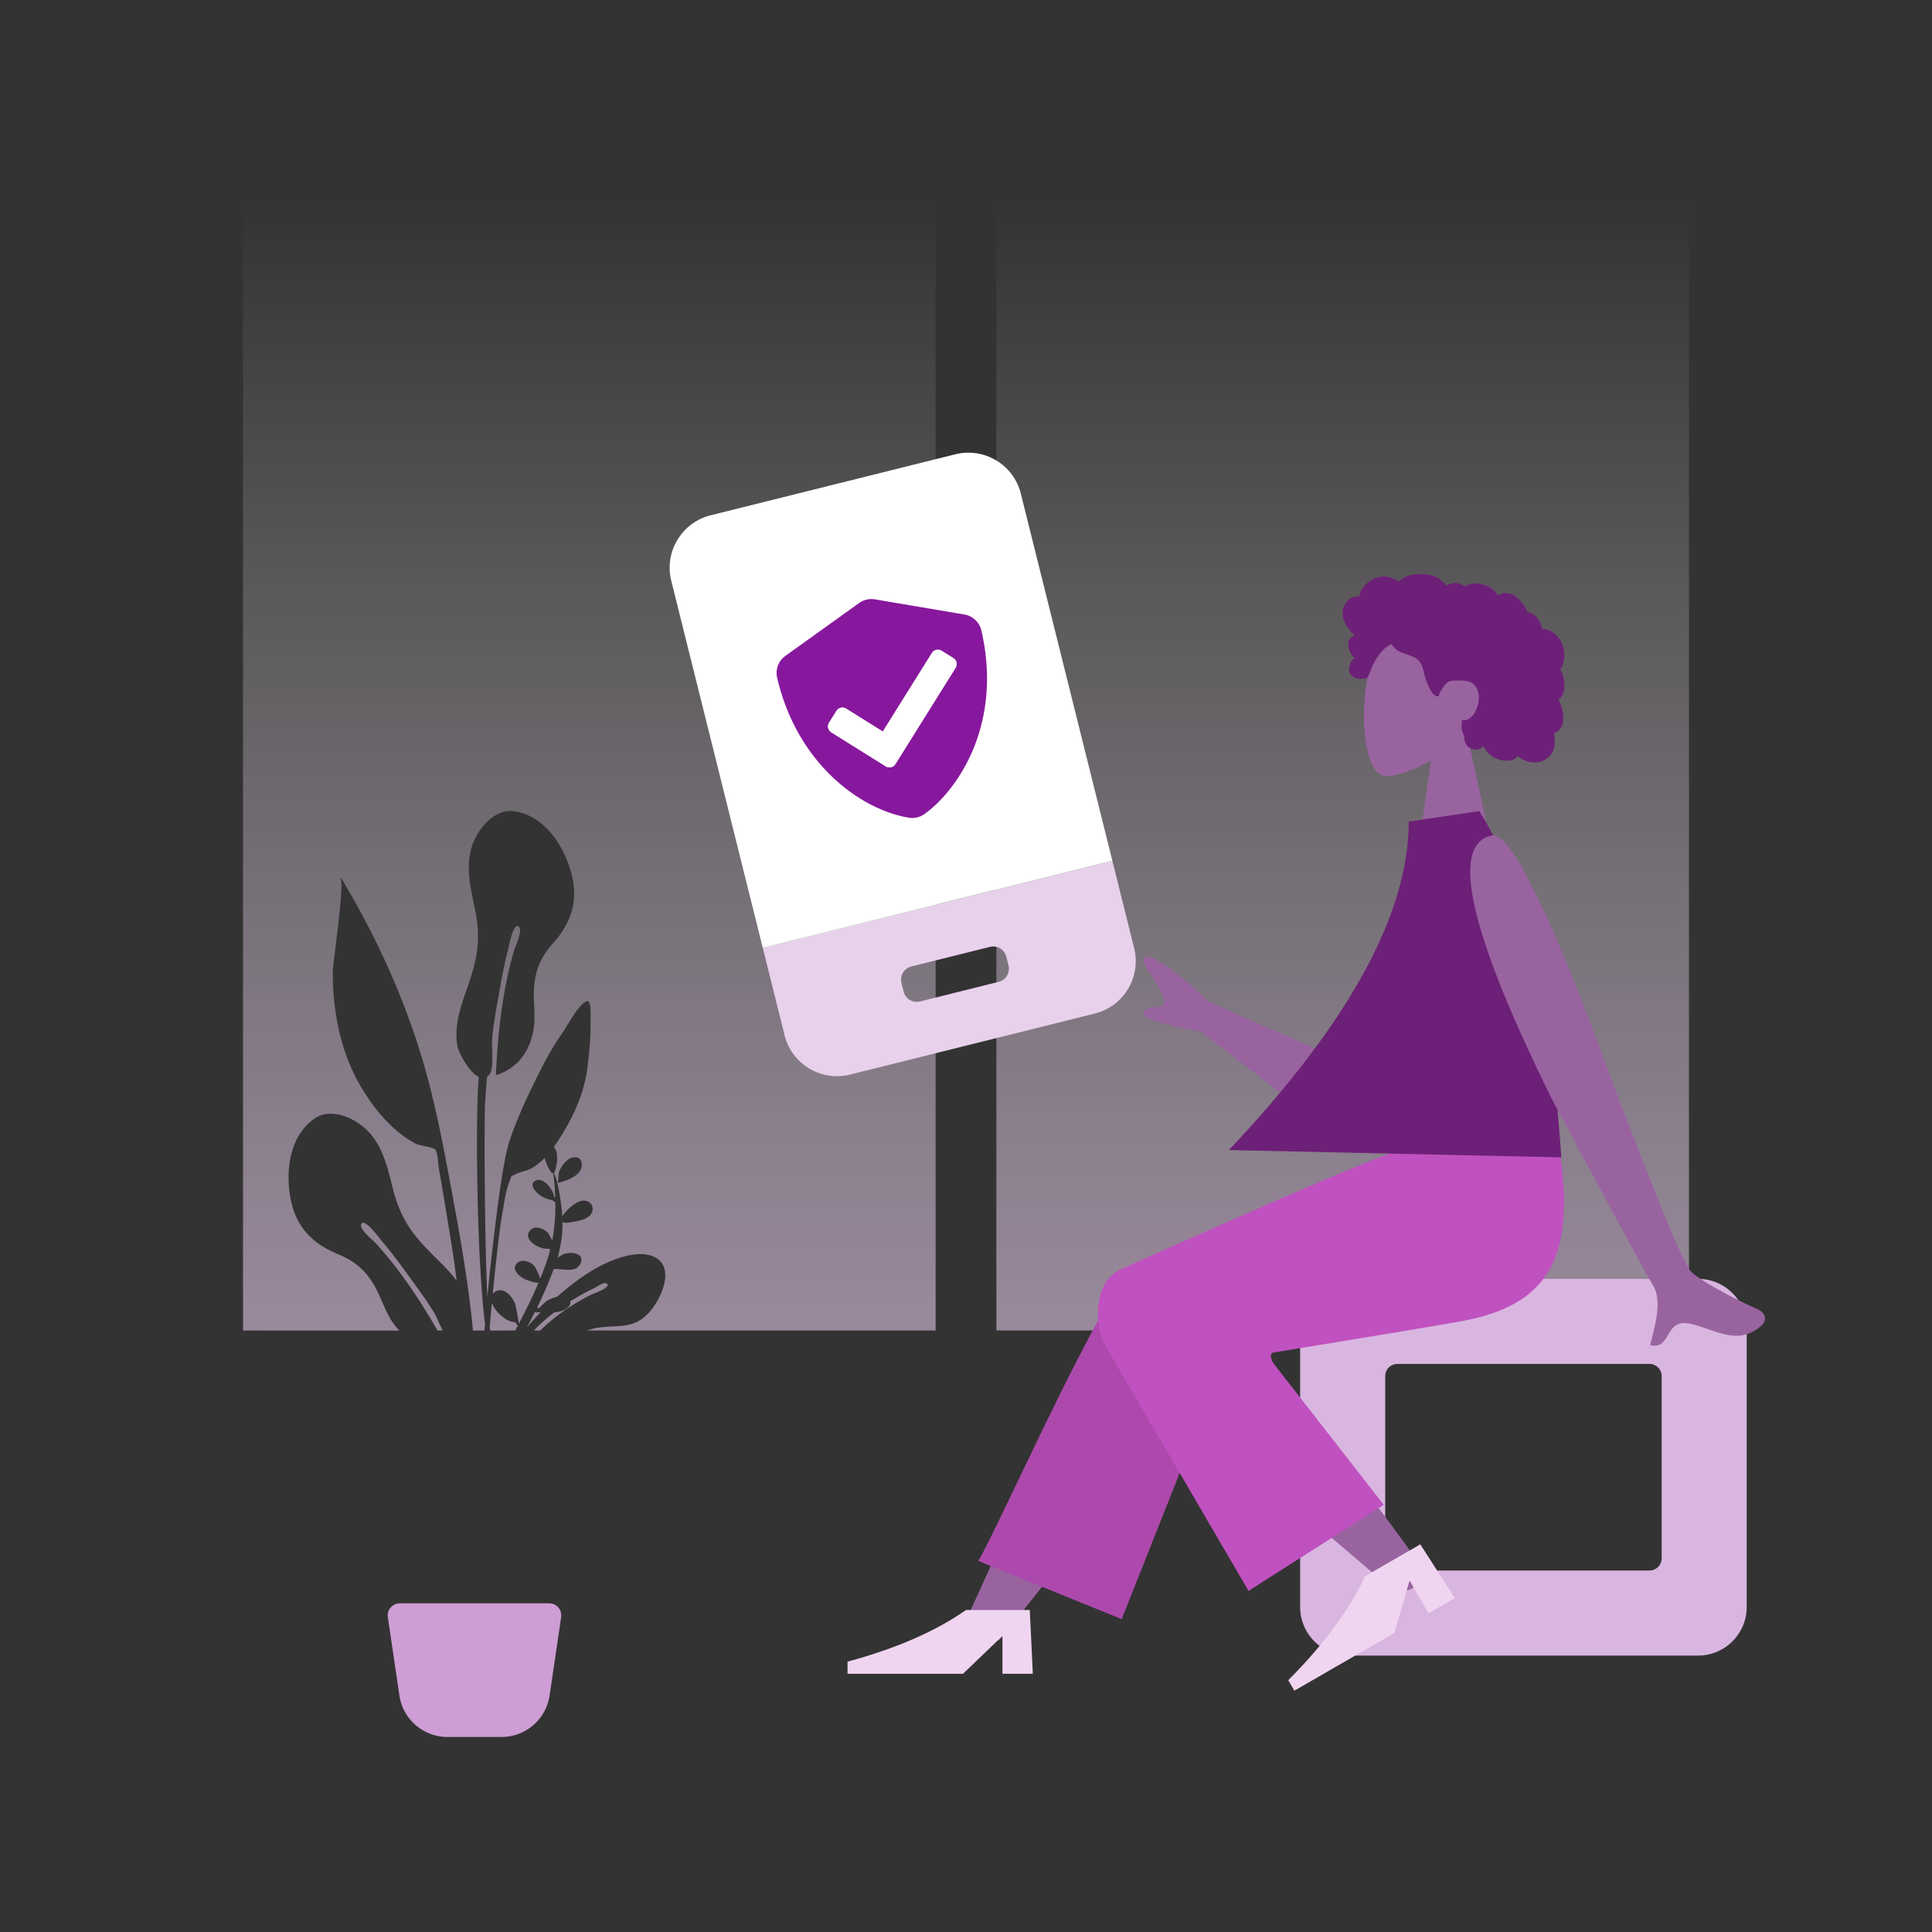 <svg width="636" height="636" xmlns="http://www.w3.org/2000/svg"><rect width="100%" height="100%" fill="#333333" stroke="none"/><defs><linearGradient x1="100%" y1="0%" x2="100%" y2="100%" id="a"><stop stop-color="#FFF" stop-opacity="0" offset="0%"/><stop stop-color="#E1C5E6" offset="100%"/></linearGradient></defs><g fill="none" fill-rule="evenodd"><path d="M556 66v372H328V66h228Zm-248 0v372H193.227a18.95 18.95 0 0 1 3.265-.86c6.67-1.153 11.736.685 16.98-4.876 4.11-4.359 9.208-15.297 1.629-18.631-5.275-2.317-13.655.946-18.45 3.616-4.725 2.63-9.196 6.045-13.306 9.664a12.86 12.86 0 0 0-2.95 1.094c-1.04.55-2.04 1.767-3.064 2.711a.736.736 0 0 0-.537-.233c2.036-4.156 3.904-8.386 5.464-12.689 2.777-.356 7.272 1.556 8.826-1.876 1.62-3.58-3.457-3.939-5.563-3.038-.712.304-1.38.72-2.004 1.196a39.376 39.376 0 0 0 1.64-10.599c.028.005.052.013.084.017-.03-.006-.055-.016-.084-.023.006-.358.008-.717.005-1.075.143-.143.283-.258.351-.309-.798.964 3.485.092 4.287-.071 1.773-.361 4.11-.977 4.98-2.75.73-1.489.168-3.217-1.423-3.83-1.917-.74-4.146.723-5.532 1.883-.533.447-1.848 1.764-2.727 3.074-.041-.721-.1-1.444-.178-2.167a78.511 78.511 0 0 0-1.466-8.868c-.23-1.018-.68-2.143-1.064-3.258a.532.532 0 0 0 .042-.323c.106.247.073.266.146.046.676-2.073 1.101-4.312.621-6.5-.123-.563-.439-1.232-.86-1.807a60.272 60.272 0 0 0 2.028-3.005c4.643-7.297 8.028-14.932 9.063-23.505.575-4.753 1.04-9.517.957-14.31-.021-1.24.483-7.738-1.247-7.11-2.686.975-6.228 7.907-8.137 10.637-2.268 3.244-4.255 6.633-6.078 10.143-3.925 7.556-8.64 17.3-11.25 25.401-2.152 6.678-4.298 23.732-6.418 43.035-.247 2.246-.522 5.03-.815 8.213-.978-19.934-1.055-58.102-.753-63.929.148-2.858.373-5.722.643-8.586.335-.239.654-.577.947-1.046 1.372-2.197.508-8.825.736-11.42.155-1.767.362-3.52.602-5.267a491.17 491.17 0 0 1 2.149-12.46h-.022c.736-4.014 1.526-8.02 2.579-11.941-.014.055 1.522-8.652 3.368-7.434 1.676 1.106-1.172 6.816-1.499 8.105-3.819 13.09-5.349 27.3-5.943 40.926 6.656-2.203 10.621-6.931 12.193-13.984 1.051-4.718.019-10.024.346-14.822.408-6 2.396-10.3 6.364-14.758 7.043-7.915 8.673-16.21 4.783-26.477-3.139-8.283-9.396-16.19-18.72-16.984-5.825-.03-10.538 5.637-12.468 10.587-2.651 6.797-1.03 14.046.44 20.915 2.498 11.681.747 17.987-3.029 28.647-1.94 5.476-3.579 11.22-2.618 17.067.39 2.37 3.87 8.785 7.096 10.4-1.13 11.175-.84 58.215 2.031 81.311L159.49 438 155.7 438l-.048-.52c-1.437-14.764-3.986-29.373-6.692-43.975l-.387-2.087c-2.335-12.544-4.686-25.18-8.046-37.494-5.547-20.323-14.138-40.39-24.591-58.656a501.998 501.998 0 0 0-3.644-6.268c-.087.124-.18.244-.278.36 1.628.376-2.425 27.715-2.45 30.254-.136 13.077 2.548 26.856 9.263 38.147 2.902 4.88 6.578 9.83 10.805 13.619 2.205 1.976 4.696 3.846 7.344 5.163 1.315.654 5.504 1.017 6.325 1.908.816.885.912 4.73 1.139 6.026.76 4.343 1.506 8.689 2.217 13.04 1.307 8.006 2.701 16.034 3.665 24.095-1.739-2.356-3.792-4.506-5.884-6.561-8.066-7.926-12.404-12.826-15.28-24.42-1.69-6.819-3.41-14.045-8.773-18.992-3.905-3.602-10.625-6.629-15.846-4.05-8.034 4.8-10.19 14.651-9.38 23.472 1.003 10.933 6.104 17.674 15.904 21.7 5.522 2.268 9.192 5.26 12.19 10.475 2.397 4.17 3.795 9.39 6.808 13.17.449.563.909 1.095 1.38 1.595L80 438V66h228ZM118.969 402.824c1.125-1.904 6.323 5.248 6.286 5.205 2.665 3.062 5.131 6.317 7.553 9.603l-.02.008a491.166 491.166 0 0 1 7.393 10.257 108.34 108.34 0 0 1 2.851 4.471c.708 1.179 1.636 3.5 2.677 5.633h-1.696c-5.788-10.097-12.408-20.037-20.144-28.55-.858-1.015-5.922-4.898-4.9-6.627Zm42.957 26.113c.488 1.353 1.529 2.681 2.34 3.5.987.996 2.228 1.939 3.545 2.452.524.204 1.3.192 1.767.44.468.248.444.754.93.974-.3.568-.602 1.134-.904 1.698H161.4c-.07-.329-.138-.728-.204-1.194.238-2.64.478-5.23.717-7.743Zm33.788-4.944c.902-.43 3.526-2.489 4.238-1.189.695 1.271-4.483 2.96-5.334 3.385a71.867 71.867 0 0 0-10.086 6.138 57.806 57.806 0 0 0-6.689 5.672h-2.13c.265-.277.535-.552.81-.823a61.493 61.493 0 0 1 5.958-5.17c1.235-.113 2.411-.36 3.38-.85 1.178-.595 2.118-1.71 1.853-2.776a79.411 79.411 0 0 1 8-4.387Zm-19.64 7.94c.058 0 .117.002.176.004.246.17.575.163.84.033l.842.041a88.247 88.247 0 0 0-4.467 4.965c.888-1.669 1.76-3.35 2.61-5.044Zm3.205-50.735c.702 2.412 1.926 5.04 2.86 5.067.326 2.593.55 5.21.644 7.832a.936.936 0 0 0-.277.074c-.165-.61-.354-1.275-.444-1.496-.78-1.904-3.581-5.42-6.002-3.885-1.86 1.179.087 3.273 1.085 4.148 1.606 1.408 3.079 1.795 4.929 2.236a.738.738 0 0 0 .748.496c.064 4.258-.235 8.515-1.028 12.682-.571-1.08-1.286-2.45-1.553-2.687-1.305-1.158-3.79-2.316-5.386-.95-3.35 2.87 2.284 6.732 5.723 6.34.19.148.377.256.555.298a48.482 48.482 0 0 1-1.126 3.812 99.891 99.891 0 0 1-2.152 5.717c-.388-1.212-1.655-3.796-1.877-4.049-1.35-1.535-4.3-2.667-5.906-.84-1.805 2.06.971 4.174 2.582 5.029.66.35 3.743 1.444 4.648 1.193-1.923 4.54-4.172 9.105-6.514 13.556-.17-1.642-1.04-6.05-1.217-6.516-.913-2.405-3.679-5.878-6.629-3.99-.296.188-.534.398-.72.622 1.212-12.39 2.391-22.512 3.217-26.923.595-3.182 1.006-7.029 2.292-10.01.926-2.148-.193-1.273 1.862-2.355 1.764-.93 3.914-1.11 5.7-2.19 1.438-.867 2.728-1.934 3.903-3.126Zm12.212 2.659c.396-3.211-2.88-3.63-4.756-1.921-1.153 1.052-2.167 2.326-2.693 3.832-.178.511-.249 3.573-.517 3.666 2.737-.72 7.543-2.138 7.966-5.577Z" fill="url(#a)" opacity=".588"/><path d="M131.633 527.8h49.134a4 4 0 0 1 3.957 4.584l-3.798 25.75a16 16 0 0 1-15.828 13.666h-17.796a16 16 0 0 1-15.828-13.666l-3.798-25.75a4 4 0 0 1 3.957-4.584Z" fill="#CE9DD5"/><path d="M444 421c-8.837 0-16 7.163-16 16v92c0 8.837 7.163 16 16 16h115c8.837 0 16-7.163 16-16v-92c0-8.837-7.163-16-16-16H444Zm16 28h83a4 4 0 0 1 4 4v60a4 4 0 0 1-4 4h-83a4 4 0 0 1-4-4v-60a4 4 0 0 1 4-4Z" fill="#D9B6E0"/><path d="M328.841 540c19.716-24.076 33.056-41.925 40.02-53.546 11.926-19.9 21.686-37.606 24.766-44.37 7.345-16.129-16.909-23.681-22.398-16.158-8.308 11.386-26.051 47.217-53.229 107.491L328.841 540Z" fill="#9963A0"/><path d="m369.242 533 36.693-92.363c7.848-16.837-30.05-27.905-35.818-20.07-13.094 17.79-44.216 87.967-48.117 93.267L369.242 533Z" fill="#C051C0"/><path d="m369.242 533 36.693-92.363c7.848-16.837-30.05-27.905-35.818-20.07-13.094 17.79-44.216 87.967-48.117 93.267L369.242 533Z" fill-opacity=".1" fill="#000"/><path d="M466.967 514.477c-7.148-10.426-33.146-45.503-47.306-60.016-4.07-4.17-8.04-8.173-11.795-11.904-11.162-11.087-33.39 7.549-22.248 17.648 27.747 25.15 68.23 59.102 71.613 62.13 4.741 4.242 14.228-1.306 9.736-7.858Z" fill="#9963A0"/><path d="m478.914 526.07-11.366-17.686-18.187 10.5c-5.123 11.041-13.548 22.448-25.275 34.222l2 3.465 32.91-19 5.027-17.293 6.23 10.793 8.66-5ZM340 551l-1-21h-21c-9.958 7-22.958 12.667-39 17v4h38l13-12.462V551h10Z" fill="#F0D5F0"/><path d="M419.138 445.25c30.497-4.968 50.924-8.366 61.281-10.192 29.524-5.206 38.133-21.093 33.043-55.756h-54.396c-7.199 2.079-37.276 14.935-90.234 38.57-9.528 4.73-7.753 18.675-6.012 23.27.071.187 16.134 27.711 48.188 82.57l44.498-28.347-36.452-46.775c-.962-1.939-.934-3.052.084-3.34Z" fill="#C051C0"/><path d="M452.857 215.134c-5.795 10.801-5.107 38.199 2.383 40.13 2.986.77 9.349-1.116 15.824-5.02L467 279h24l-8.262-38.51c4.608-5.41 7.726-12.037 7.205-19.465-1.501-21.4-31.292-16.692-37.086-5.891Z" fill="#9963A0"/><path d="M442.224 200.16c.497-1.747 1.834-3.242 3.636-3.686a4.789 4.789 0 0 1 1.337-.133c.161.006.207.053.282-.06.056-.083.057-.288.08-.386a7.28 7.28 0 0 1 .272-.901c.377-1.002 1.01-1.89 1.774-2.637 1.428-1.398 3.358-2.363 5.363-2.537 1.098-.096 2.187.083 3.225.44.537.184 1.058.415 1.565.669.153.077.648.452.801.427.17-.026.51-.447.648-.553 1.7-1.305 3.802-1.818 5.921-1.803 2.392.018 4.695.138 6.69 1.596.423.308.825.646 1.208 1.002a10.55 10.55 0 0 1 .91.96c.18.218.15.29.4.137.96-.583 2.073-.856 3.194-.718a7.146 7.146 0 0 1 1.928.544c.209.09.693.447.916.45.222.004.7-.327.927-.411a7.6 7.6 0 0 1 3.853-.357c1.335.217 2.646.75 3.777 1.485.544.355 1.019.747 1.4 1.273.165.227.313.468.5.679.11.123.325.25.384.406-.035-.094 1.46-.67 1.601-.707a3.944 3.944 0 0 1 2.253.086c1.384.455 2.574 1.477 3.552 2.524.502.538.942 1.132 1.315 1.766.18.303.343.615.492.934.073.154.12.347.216.486.124.18.206.183.43.261 1.132.397 2.164 1.069 2.95 1.976a6.803 6.803 0 0 1 1.528 3.24c.013.07.02.36.062.398.056.053.284.03.37.04.298.035.595.087.887.156a7.321 7.321 0 0 1 1.56.56c1.933.958 3.316 2.751 3.993 4.77.71 2.119.698 4.546-.15 6.625-.138.335-.301.661-.493.97-.117.189-.155.19-.079.388.085.22.24.435.342.651.33.705.56 1.452.706 2.215.24 1.252.358 2.567.122 3.829-.11.585-.3 1.158-.591 1.68a4.819 4.819 0 0 1-.842 1.099c-.064.063-.149.118-.204.19-.134.172-.162.03-.093.283.097.354.316.703.45 1.048.139.355.264.715.378 1.078.232.736.428 1.485.55 2.248.236 1.463.195 3.022-.497 4.365a4.367 4.367 0 0 1-1.236 1.47 4.584 4.584 0 0 1-.811.493c-.147.07-.335.1-.402.242-.073.153.035.457.06.628.212 1.488.319 3.05-.124 4.51a6.23 6.23 0 0 1-2.47 3.314c-2.259 1.523-5.305 1.437-7.679.218a8.062 8.062 0 0 1-1.714-1.178c-1.316 1.77-4.022 1.714-5.944 1.21-2.395-.629-4.317-2.294-5.424-4.482-1.514 1.843-4.691 1.245-5.74-.754a4.784 4.784 0 0 1-.485-1.575c-.04-.287-.015-.576-.044-.86-.038-.364-.28-.716-.42-1.067-.27-.683-.44-1.389-.447-2.125-.003-.385.045-.76.082-1.141.033-.344-.062-.664-.117-1.003.615.101 1.363-.064 1.942-.242.567-.175 1.1-.635 1.5-1.056.93-.976 1.5-2.256 1.888-3.53.854-2.794.504-6.148-2.308-7.682-1.31-.715-5.233-.712-6.793-.36-1.64.372-3.5 3.991-3.592 4.332-.056.21-.028.47-.221.611-.425.308-1.126-.227-1.44-.491-.54-.456-.927-1.063-1.26-1.678a20.755 20.755 0 0 1-1.731-4.243c-.32-1.13-.524-2.296-.942-3.398-.416-1.097-1.071-2.077-2.09-2.698-1.11-.676-2.38-1.032-3.597-1.456-1.207-.421-2.393-.935-3.328-1.828a4.598 4.598 0 0 1-.57-.636c-.131-.183-.26-.532-.46-.648-.31-.18-.76.288-1.029.458-1.32.839-2.422 2.008-3.31 3.286-.884 1.27-1.609 2.493-2.198 3.912-.437 1.053-.71 2.4-1.478 3.263-.343.385-2.894.618-3.72.282-.826-.336-1.752-1.21-2.03-1.756a2.728 2.728 0 0 1-.23-1.789c.072-.36.217-.697.297-1.051.067-.298.128-.58.273-.852a2.1 2.1 0 0 1 1.309-1.043 6.147 6.147 0 0 1-1.414-1.917c-.35-.754-.648-1.671-.732-2.499-.068-.672.037-1.368.405-1.946.386-.606 1.07-1 1.662-1.379a10.807 10.807 0 0 1-2.313-2.519c-1.237-1.85-2.002-4.184-1.374-6.392Z" fill="#6D2077"/><path d="m434 345.617-36.235-15.913c-6.347-6.325-12.476-11.132-18.388-14.422-1.767-.563-4.787-.733-1.565 3.973 3.222 4.706 6.4 9.801 5.112 11.45-1.288 1.65-5.017-.17-6.49 2.511-.983 1.788 5.304 3.927 18.859 6.417l27.137 20.806L434 345.617Z" fill="#9963A0"/><path d="m514 381-109.46-2.415c39.479-41.765 59.219-77.806 59.219-108.124L486.986 267c18.254 29.358 23.41 65.505 27.014 114Z" fill="#6D2077"/><path d="M531.492 358c-20.747-56.508-34.16-84.174-40.24-82.998-14.195 2.746-7.613 31.767 19.748 87.064 20.608 38.405 31.66 58.76 33.155 61.064 3.365 5.185.225 14.687-.934 19.691 7.275 1.694 4.406-9.256 13.612-6.97 8.403 2.087 15.528 7.442 23.363.22.963-.888 1.669-3.664-1.616-5.087-8.183-3.547-20.272-10.188-22.232-12.766-2.674-3.516-10.959-23.589-24.856-60.218Z" fill="#9963A0"/><path d="m251.102 312.02 7.173 28.768c2.377 9.533 12.032 15.334 21.564 12.957l80.55-20.083c9.533-2.377 15.334-12.032 12.957-21.564l-7.173-28.768-115.07 28.69Zm80.893 5.804a4.447 4.447 0 0 1-3.239 5.391l-25.89 6.456a4.447 4.447 0 0 1-5.392-3.24l-.717-2.877a4.447 4.447 0 0 1 3.24-5.39l25.89-6.456a4.447 4.447 0 0 1 5.391 3.24l.717 2.876Z" fill="#E8D1EB"/><path fill="#C48DCF" d="m241.207 191.522 74.762-18.64 22.813 91.5-74.761 18.64z"/><path d="m251.102 312.02-30.124-120.824c-2.377-9.533 3.424-19.188 12.957-21.564l80.55-20.084c9.532-2.377 19.187 3.425 21.564 12.957l30.124 120.825-115.07 28.69Z" fill="#FFF"/><g fill-rule="nonzero"><path d="m317.495 202.3-29.48-4.997a6.922 6.922 0 0 0-5.168 1.193l-24.305 17.414a6.9 6.9 0 0 0-2.713 7.166c6.42 27.803 26.893 43.316 43.322 46.103a6.922 6.922 0 0 0 5.169-1.193c10.848-7.773 25.896-29.44 18.74-60.432a6.9 6.9 0 0 0-5.565-5.255Zm-2.918 17.522-19.822 31.722a2.309 2.309 0 0 1-3.165.731l-17.93-11.204a2.31 2.31 0 0 1-.731-3.167l2.435-3.896a2.31 2.31 0 0 1 3.165-.73l12.085 7.551 16.17-25.877a2.31 2.31 0 0 1 3.166-.731l3.896 2.434a2.284 2.284 0 0 1 .731 3.167Z" fill="#87189D"/><path d="m314.577 219.822-19.822 31.722a2.309 2.309 0 0 1-3.165.731l-17.93-11.204a2.31 2.31 0 0 1-.731-3.167l2.435-3.896a2.31 2.31 0 0 1 3.165-.73l12.085 7.551 16.17-25.877a2.31 2.31 0 0 1 3.166-.731l3.896 2.434a2.284 2.284 0 0 1 .731 3.167Z" fill="#FFF"/></g></g></svg>
